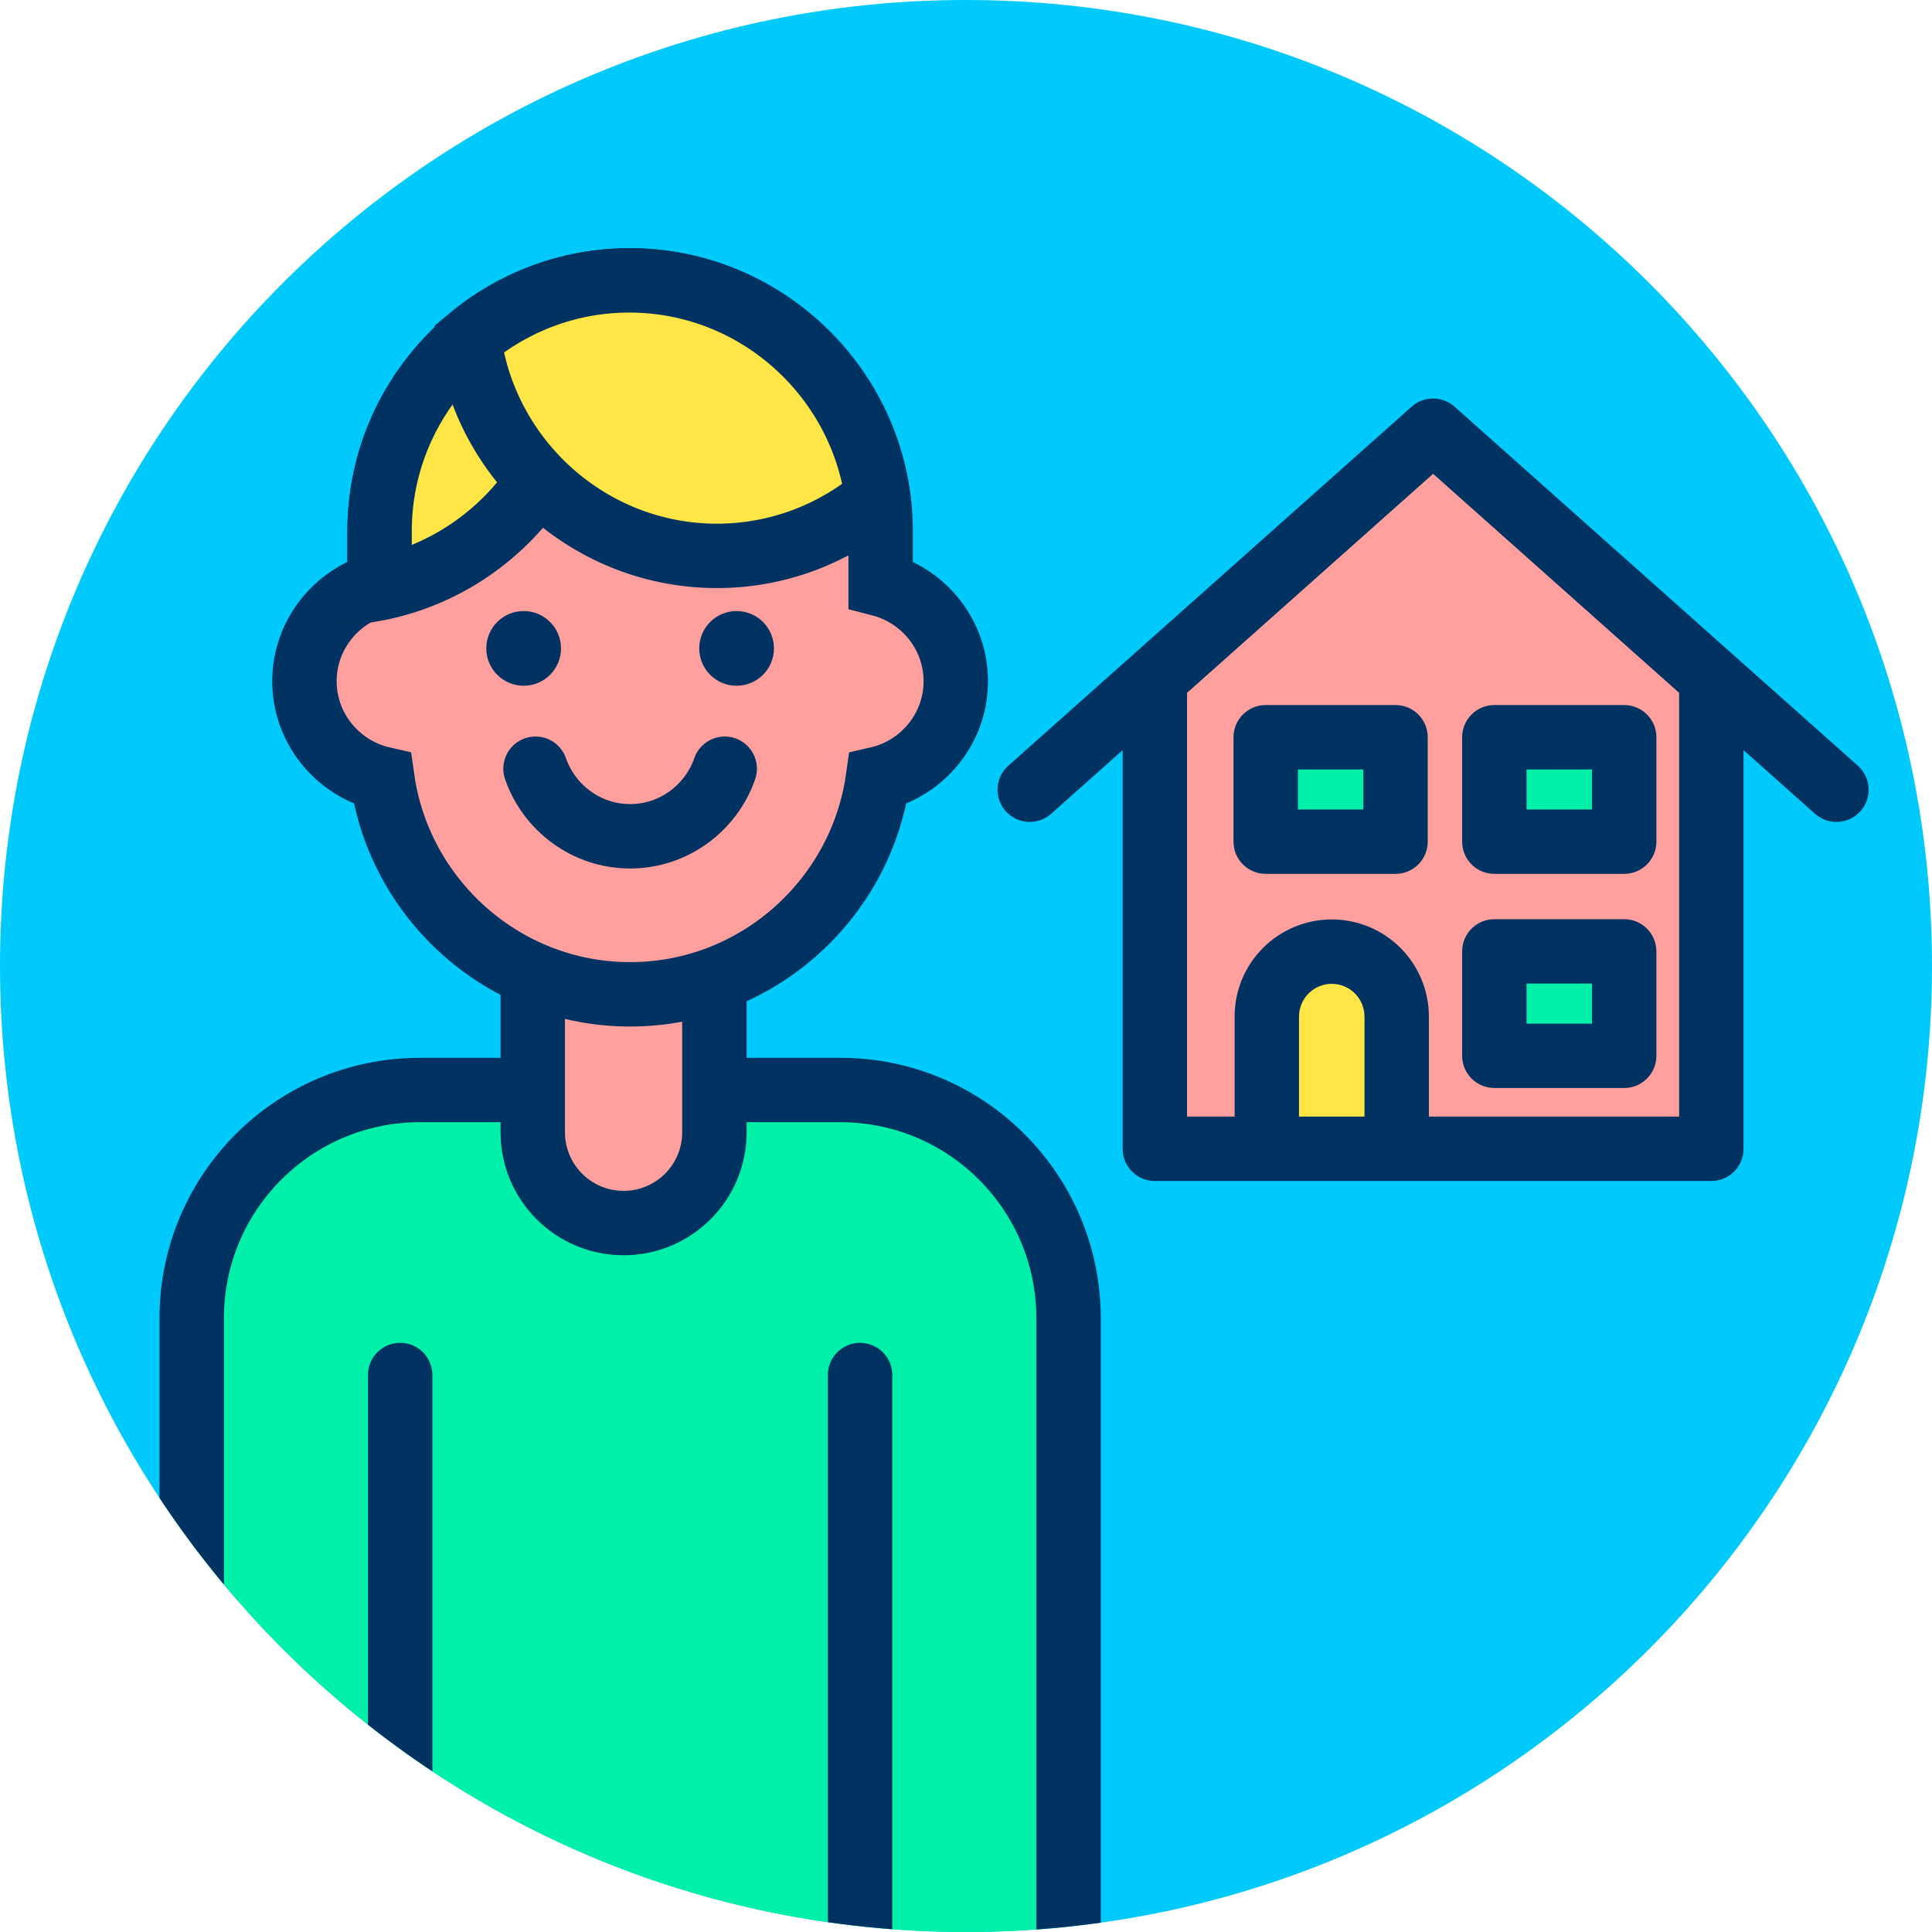 <?xml version="1.0" encoding="UTF-8" standalone="no"?>
<!DOCTYPE svg PUBLIC "-//W3C//DTD SVG 1.1//EN" "http://www.w3.org/Graphics/SVG/1.1/DTD/svg11.dtd">
<svg width="100%" height="100%" viewBox="0 0 120 120" version="1.1" xmlns="http://www.w3.org/2000/svg" xmlns:xlink="http://www.w3.org/1999/xlink" xml:space="preserve" xmlns:serif="http://www.serif.com/" style="fill-rule:evenodd;clip-rule:evenodd;stroke-miterlimit:10;">
    <g transform="matrix(1,0,0,1,-134.664,0)">
        <g id="_2" serif:id="2" transform="matrix(1,0,0,1,134.664,0)">
            <rect x="0" y="0" width="120" height="120" style="fill:none;"/>
            <g id="Warstwa-1" serif:id="Warstwa 1">
                <path d="M120,60C120,93.14 93.137,120 60,120C26.86,120 0,93.136 0,60C0,26.86 26.863,0 60,0C93.14,0 120,26.864 120,60" style="fill:rgb(0,202,251);fill-rule:nonzero;"/>
                <clipPath id="_clip1">
                    <path d="M120,60C120,93.14 93.137,120 60,120C26.86,120 0,93.136 0,60C0,26.86 26.863,0 60,0C93.14,0 120,26.864 120,60" clip-rule="nonzero"/>
                </clipPath>
                <g clip-path="url(#_clip1)">
                    <g transform="matrix(1,0,0,1,-42.58,0)">
                        <g transform="matrix(1,0,0,1,108.95,67.703)">
                            <path d="M0,54.434L-54.463,54.434L-54.463,14.172C-54.463,6.345 -48.118,0 -40.291,0L-14.172,0C-6.345,0 0,6.345 0,14.172L0,54.434Z" style="fill:rgb(0,239,169);fill-rule:nonzero;stroke:rgb(0,51,97);stroke-width:4px;"/>
                        </g>
                        <g transform="matrix(0,1,1,0,114.366,103.772)">
                            <path d="M-18.366,-18.366L18.366,-18.366" style="fill:none;fill-rule:nonzero;stroke:rgb(0,51,97);stroke-width:4px;stroke-linecap:round;"/>
                        </g>
                        <g transform="matrix(0,1,1,0,85.801,103.772)">
                            <path d="M-18.366,-18.366L18.366,-18.366" style="fill:none;fill-rule:nonzero;stroke:rgb(0,51,97);stroke-width:4px;stroke-linecap:round;"/>
                        </g>
                        <g transform="matrix(1,0,0,1,81.312,56.763)">
                            <path d="M0,19.204C-3.115,19.204 -5.641,16.679 -5.641,13.563L-5.641,0L5.641,0L5.641,13.563C5.641,16.679 3.115,19.204 0,19.204" style="fill:rgb(255,159,158);fill-rule:nonzero;"/>
                        </g>
                        <g transform="matrix(1,0,0,1,81.312,56.763)">
                            <path d="M0,19.204C-3.115,19.204 -5.641,16.679 -5.641,13.563L-5.641,0L5.641,0L5.641,13.563C5.641,16.679 3.115,19.204 0,19.204Z" style="fill:none;fill-rule:nonzero;stroke:rgb(0,51,97);stroke-width:4px;"/>
                        </g>
                        <g transform="matrix(1,0,0,1,101.946,36.864)">
                            <path d="M0,5.446C0,2.561 -1.993,0.125 -4.668,-0.572L-4.668,-3.89C-4.668,-12.448 -11.67,-19.45 -20.228,-19.45C-28.786,-19.45 -35.788,-12.448 -35.788,-3.89L-35.788,-0.572C-38.463,0.124 -40.456,2.561 -40.456,5.446C-40.456,8.393 -38.379,10.873 -35.617,11.508C-34.55,19.045 -28.047,24.896 -20.228,24.896C-12.409,24.896 -5.906,19.045 -4.839,11.508C-2.078,10.873 0,8.393 0,5.446" style="fill:rgb(255,159,158);fill-rule:nonzero;"/>
                        </g>
                        <g transform="matrix(1,0,0,1,101.946,36.864)">
                            <path d="M0,5.446C0,2.561 -1.993,0.125 -4.668,-0.572L-4.668,-3.89C-4.668,-12.448 -11.67,-19.45 -20.228,-19.45C-28.786,-19.45 -35.788,-12.448 -35.788,-3.89L-35.788,-0.572C-38.463,0.124 -40.456,2.561 -40.456,5.446C-40.456,8.393 -38.379,10.873 -35.617,11.508C-34.55,19.045 -28.047,24.896 -20.228,24.896C-12.409,24.896 -5.906,19.045 -4.839,11.508C-2.078,10.873 0,8.393 0,5.446Z" style="fill:none;fill-rule:nonzero;stroke:rgb(0,51,97);stroke-width:4px;"/>
                        </g>
                        <g transform="matrix(1,0,0,1,66.158,21.633)">
                            <path d="M0,11.342L0,14.66C-0.404,14.765 -0.79,14.914 -1.158,15.095C6.484,14.124 12.448,7.567 12.448,-0.328L11.866,-3.753C5.079,-2.081 0,4.058 0,11.342Z" style="fill:rgb(255,230,70);fill-rule:nonzero;stroke:rgb(0,51,97);stroke-width:4px;stroke-linejoin:round;"/>
                        </g>
                        <g transform="matrix(-0.362,0.932,0.932,0.362,93.567,15.935)">
                            <path d="M12.681,-18.528C19.378,-14.827 22.515,-6.608 19.672,0.712C18.303,4.236 15.769,6.978 12.681,8.679C5.983,4.977 2.846,-3.242 5.689,-10.561C7.058,-14.086 9.592,-16.827 12.681,-18.528Z" style="fill:rgb(255,230,70);fill-rule:nonzero;stroke:rgb(0,51,97);stroke-width:4px;"/>
                        </g>
                        <g transform="matrix(-1,0,0,1,75.105,42.218)">
                            <path d="M0,-3.89C-1.074,-3.89 -1.945,-3.019 -1.945,-1.945C-1.945,-0.871 -1.074,0 0,0C1.074,0 1.945,-0.871 1.945,-1.945C1.945,-3.019 1.074,-3.89 0,-3.89" style="fill:rgb(0,51,97);fill-rule:nonzero;"/>
                        </g>
                        <g transform="matrix(-1,0,0,1,75.105,42.218)">
                            <circle cx="0" cy="-1.945" r="1.945" style="fill:none;stroke:rgb(0,51,97);stroke-width:0.75px;"/>
                        </g>
                        <g transform="matrix(-1,0,0,1,88.331,42.218)">
                            <path d="M0,-3.89C-1.074,-3.89 -1.945,-3.019 -1.945,-1.945C-1.945,-0.871 -1.074,0 0,0C1.074,0 1.945,-0.871 1.945,-1.945C1.945,-3.019 1.074,-3.89 0,-3.89" style="fill:rgb(0,51,97);fill-rule:nonzero;"/>
                        </g>
                        <g transform="matrix(-1,0,0,1,88.331,42.218)">
                            <circle cx="0" cy="-1.945" r="1.945" style="fill:none;stroke:rgb(0,51,97);stroke-width:0.75px;"/>
                        </g>
                        <g transform="matrix(1,0,0,1,75.842,51.943)">
                            <path d="M0,-4.196C0.847,-1.762 3.163,0 5.876,0C8.589,0 10.905,-1.762 11.752,-4.196" style="fill:rgb(255,159,158);fill-rule:nonzero;stroke:rgb(0,51,97);stroke-width:4px;stroke-linecap:round;"/>
                        </g>
                    </g>
                </g>
                <g transform="matrix(1.003,0,0,0.733,-137.265,15.253)">
                    <path d="M242.828,36.697L225.597,15.696L208.366,36.697L208.366,76.582L242.828,76.582L242.828,36.697Z" style="fill:rgb(255,159,158);"/>
                </g>
                <g transform="matrix(0.815,0,0,0.935,-101.041,4.665)">
                    <path d="M230.403,62.566C230.403,61.422 229.882,60.324 228.954,59.515C228.026,58.706 226.768,58.252 225.456,58.252C225.455,58.252 225.453,58.252 225.452,58.252C224.14,58.252 222.882,58.706 221.954,59.515C221.026,60.324 220.505,61.422 220.505,62.566C220.505,66.384 220.505,71.355 220.505,71.355L230.403,71.355L230.403,62.566Z" style="fill:rgb(255,230,70);"/>
                </g>
                <g transform="matrix(1,0,0,1,-134.664,0)">
                    <path d="M204.393,46.594L204.393,71.355C204.393,72.459 205.288,73.355 206.393,73.355L240.958,73.355C242.063,73.355 242.958,72.459 242.958,71.355L242.958,46.594L247.399,50.547C248.223,51.281 249.489,51.207 250.222,50.383C250.956,49.558 250.883,48.293 250.058,47.559L225.005,25.257C224.247,24.583 223.104,24.583 222.346,25.257L197.293,47.559C196.468,48.293 196.395,49.558 197.129,50.383C197.863,51.207 199.128,51.281 199.952,50.547L204.393,46.594ZM223.415,69.355L238.958,69.355L238.958,43.033L223.676,29.429C223.676,29.429 208.393,43.033 208.393,43.033C208.393,43.033 208.393,69.355 208.393,69.355L211.348,69.355L211.348,63.14C211.348,61.541 211.983,60.006 213.115,58.875C214.246,57.744 215.78,57.108 217.38,57.108C217.381,57.108 217.382,57.108 217.383,57.108C218.983,57.108 220.517,57.744 221.649,58.875C222.78,60.006 223.415,61.541 223.415,63.14L223.415,69.355ZM219.415,63.14L219.415,69.355C219.415,69.355 215.348,69.355 215.348,69.355C215.348,69.355 215.348,63.14 215.348,63.14C215.348,62.601 215.562,62.085 215.943,61.704C216.324,61.322 216.841,61.108 217.38,61.108L217.383,61.108C217.922,61.108 218.439,61.322 218.82,61.704C219.201,62.085 219.415,62.601 219.415,63.14Z" style="fill:rgb(0,51,97);"/>
                </g>
                <g transform="matrix(1.47,0,0,0.715,-260.818,13.389)">
                    <rect x="230.906" y="45.319" width="5.487" height="9.071" style="fill:rgb(0,239,169);"/>
                </g>
                <g transform="matrix(1.47,0,0,0.715,-260.818,13.389)">
                    <path d="M237.753,45.319C237.753,43.775 237.144,42.523 236.393,42.523L230.906,42.523C230.155,42.523 229.546,43.775 229.546,45.319L229.546,54.39C229.546,55.934 230.155,57.186 230.906,57.186L236.393,57.186C237.144,57.186 237.753,55.934 237.753,54.39L237.753,45.319ZM235.033,48.115L235.033,51.595C235.033,51.595 232.266,51.595 232.266,51.595C232.266,51.595 232.266,48.115 232.266,48.115L235.033,48.115Z" style="fill:rgb(0,51,97);"/>
                </g>
                <g transform="matrix(1.47,0,0,0.715,-246.616,13.389)">
                    <rect x="230.906" y="45.319" width="5.487" height="9.071" style="fill:rgb(0,239,169);"/>
                </g>
                <g transform="matrix(1.47,0,0,0.715,-246.616,13.389)">
                    <path d="M237.753,45.319C237.753,43.775 237.144,42.523 236.393,42.523L230.906,42.523C230.155,42.523 229.546,43.775 229.546,45.319L229.546,54.39C229.546,55.934 230.155,57.186 230.906,57.186L236.393,57.186C237.144,57.186 237.753,55.934 237.753,54.39L237.753,45.319ZM235.033,48.115L235.033,51.595C235.033,51.595 232.266,51.595 232.266,51.595C232.266,51.595 232.266,48.115 232.266,48.115L235.033,48.115Z" style="fill:rgb(0,51,97);"/>
                </g>
                <g transform="matrix(1.47,0,0,0.715,-246.616,26.689)">
                    <rect x="230.906" y="45.319" width="5.487" height="9.071" style="fill:rgb(0,239,169);"/>
                </g>
                <g transform="matrix(1.47,0,0,0.715,-246.616,26.689)">
                    <path d="M237.753,45.319C237.753,43.775 237.144,42.523 236.393,42.523L230.906,42.523C230.155,42.523 229.546,43.775 229.546,45.319L229.546,54.39C229.546,55.934 230.155,57.186 230.906,57.186L236.393,57.186C237.144,57.186 237.753,55.934 237.753,54.39L237.753,45.319ZM235.033,48.115L235.033,51.595C235.033,51.595 232.266,51.595 232.266,51.595C232.266,51.595 232.266,48.115 232.266,48.115L235.033,48.115Z" style="fill:rgb(0,51,97);"/>
                </g>
            </g>
        </g>
    </g>
</svg>
